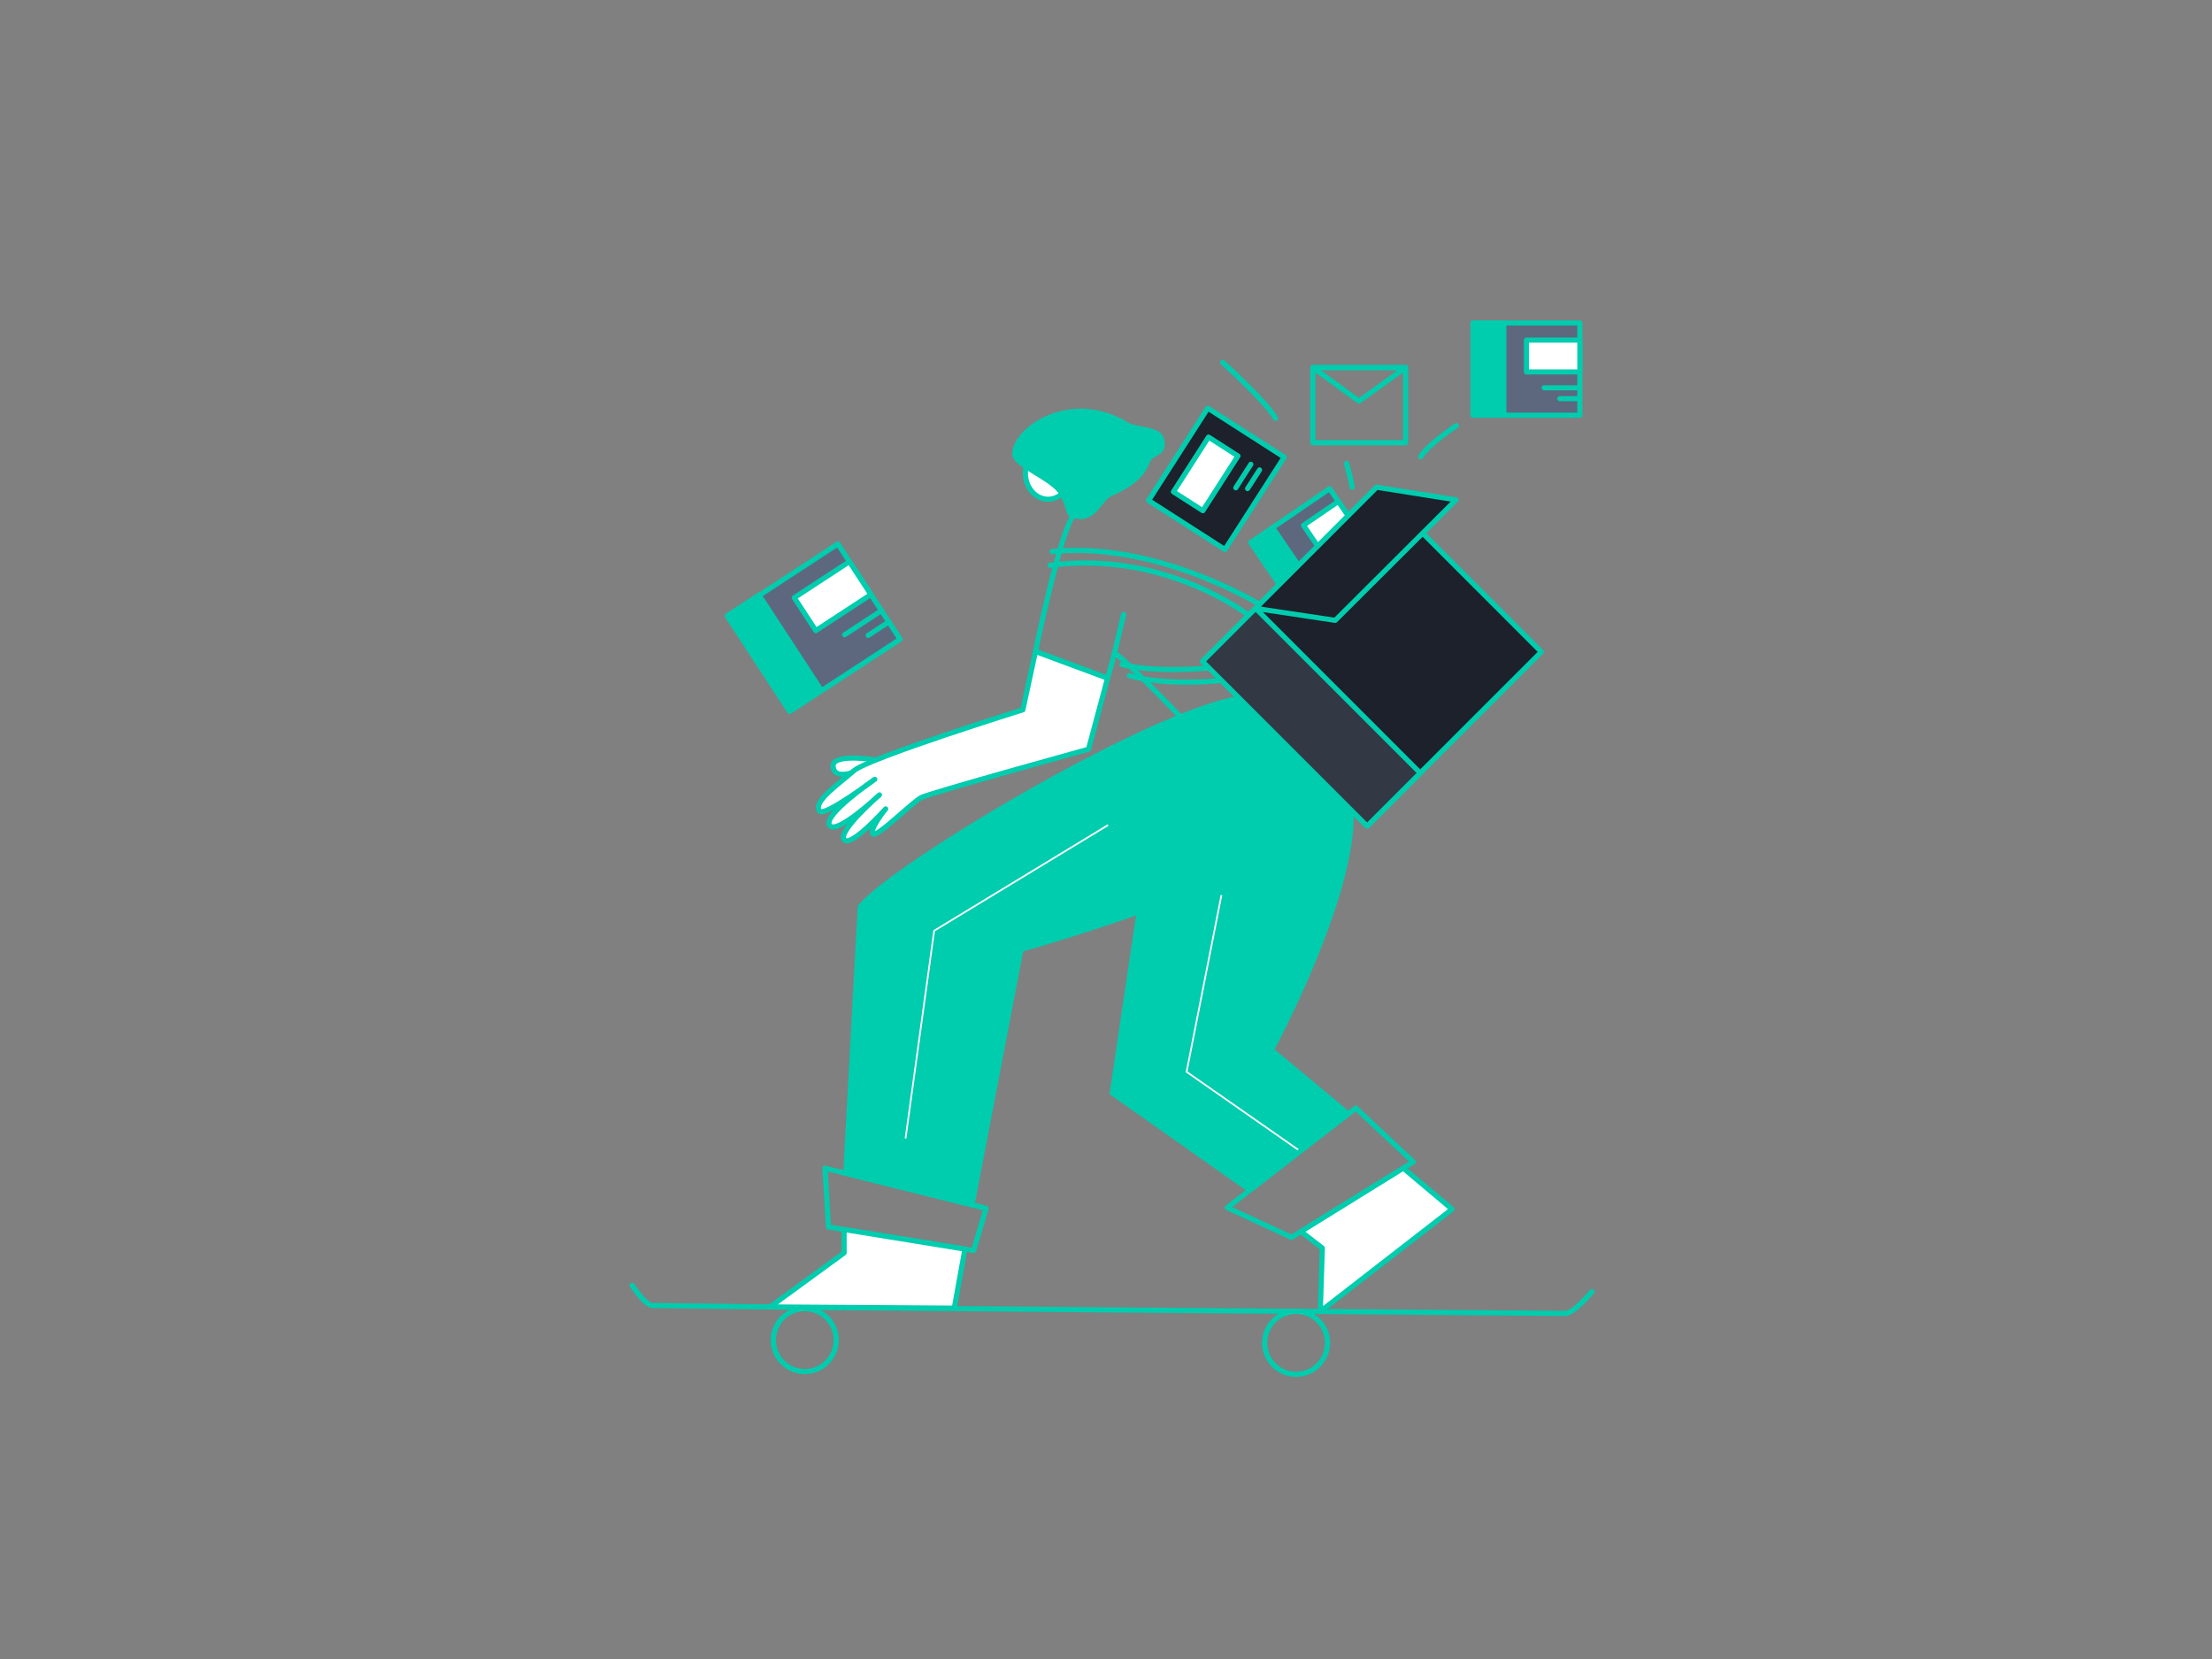 <?xml version="1.0" encoding="UTF-8"?> <svg xmlns="http://www.w3.org/2000/svg" width="1293" height="970" viewBox="0 0 1293 970" fill="none"><rect x="0" y="0" width="1293" height="970" fill="#808080" stroke="none"/><path d="M690.184 419.177C690.184 419.177 652.032 379.424 651.353 382.131C650.044 387.386 647.409 396.423 647.409 396.423L605.29 380.83C605.29 380.83 619.933 309.681 627.513 301.347" stroke="#00CCAE" stroke-width="3" stroke-miterlimit="10" stroke-linecap="round" stroke-linejoin="round"></path><path d="M486.981 447.994C486.238 439.758 513.496 444.462 513.496 444.462C513.496 444.462 488.081 460.208 486.981 447.994Z" fill="white" stroke="#00CCAE" stroke-width="3" stroke-miterlimit="10" stroke-linecap="round" stroke-linejoin="round"></path><path d="M605.283 380.822L597.896 414.909C597.896 414.909 507.403 443.104 498.917 450.678C490.432 458.26 474.867 468.647 479.07 474.16C481.777 477.709 511.338 455.528 511.338 455.528C511.338 455.528 480.637 476.44 484.977 482.51C489.05 488.217 514.07 464.63 514.07 464.63C514.07 464.63 489.454 485.897 493.462 490.852C497.301 495.605 517.706 472.818 517.706 472.818C517.706 472.818 508.316 484.337 510.126 487.368C511.936 490.4 533.158 468.874 538.612 466.15C544.067 463.426 636.266 437.963 636.266 437.963L647.402 396.439L605.283 380.822Z" fill="white" stroke="#00CCAE" stroke-width="3" stroke-miterlimit="10" stroke-linecap="round" stroke-linejoin="round"></path><path d="M656.801 359.134L651.354 382.131" stroke="#00CCAE" stroke-width="3" stroke-miterlimit="10" stroke-linecap="round" stroke-linejoin="round"></path><path d="M665.891 532.886L650.149 638.882L730.638 695.619L788.031 651.137L743.18 613.816C743.18 613.816 792.193 522.846 789.768 473.538C745.346 506.566 665.891 532.886 665.891 532.886Z" fill="#00CCAE" stroke="#00CCAE" stroke-width="3" stroke-miterlimit="10" stroke-linecap="round" stroke-linejoin="round"></path><path d="M713.974 523.226L693.609 626.539L759.447 672.501" stroke="white" stroke-miterlimit="10"></path><path d="M792.508 647.709L717.4 705.909L754.954 723.289L826.102 679.234L792.508 647.709Z" stroke="#00CCAE" stroke-width="3" stroke-miterlimit="10" stroke-linecap="round" stroke-linejoin="round"></path><path d="M820.276 682.84L848.787 706.815L771.757 766.583L772.969 729.553L760.483 719.869L820.276 682.84Z" fill="white" stroke="#00CCAE" stroke-width="3" stroke-miterlimit="10" stroke-linecap="round" stroke-linejoin="round"></path><path d="M789.77 473.546C733.613 517.196 596.798 554.953 596.798 554.953L568.166 704.26L494.368 685.863L502.853 530.097C520.43 507.666 669.084 417.892 724.433 408.192L789.77 473.546Z" fill="#00CCAE" stroke="#00CCAE" stroke-width="3" stroke-miterlimit="10" stroke-linecap="round" stroke-linejoin="round"></path><path d="M930.547 755.016C930.547 755.016 919.977 767.795 914.942 767.747C789.367 766.583 507.079 764.966 381.334 763.099C377.172 763.034 369.519 751.378 369.519 751.378" stroke="#00CCAE" stroke-width="3" stroke-miterlimit="10" stroke-linecap="round" stroke-linejoin="round"></path><path d="M757.613 803.346C747.464 803.346 739.237 795.116 739.237 784.964C739.237 774.813 747.464 766.583 757.613 766.583C767.763 766.583 775.99 774.813 775.99 784.964C775.99 795.116 767.763 803.346 757.613 803.346Z" stroke="#00CCAE" stroke-width="3" stroke-miterlimit="10" stroke-linecap="round" stroke-linejoin="round"></path><path d="M470.414 801.729C460.265 801.729 452.038 793.499 452.038 783.348C452.038 773.196 460.265 764.966 470.414 764.966C480.563 764.966 488.791 773.196 488.791 783.348C488.791 793.499 480.563 801.729 470.414 801.729Z" stroke="#00CCAE" stroke-width="3" stroke-miterlimit="10" stroke-linecap="round" stroke-linejoin="round"></path><path d="M576.391 706.314L482.244 682.84L484.264 717.226L569.118 730.968L576.391 706.314Z" stroke="#00CCAE" stroke-width="3" stroke-miterlimit="10" stroke-linecap="round" stroke-linejoin="round"></path><path d="M493.413 718.705V732.382L450.122 763.956L557.804 764.659L564.043 730.143L493.413 718.705Z" fill="white" stroke="#00CCAE" stroke-width="3" stroke-miterlimit="10" stroke-linecap="round" stroke-linejoin="round"></path><path d="M612.635 291.841C605.311 291.841 599.374 284.986 599.374 276.531C599.374 268.075 605.311 261.221 612.635 261.221C619.959 261.221 625.896 268.075 625.896 276.531C625.896 284.986 619.959 291.841 612.635 291.841Z" fill="white" stroke="#00CCAE" stroke-width="3" stroke-miterlimit="10" stroke-linecap="round" stroke-linejoin="round"></path><path d="M736.264 353.282C736.264 353.282 675.622 316.091 614.98 322.46" stroke="#00CCAE" stroke-width="3" stroke-miterlimit="10" stroke-linecap="round" stroke-linejoin="round"></path><path d="M729.887 359.652C729.887 359.652 680.914 321.482 613.767 330.439" stroke="#00CCAE" stroke-width="3" stroke-miterlimit="10" stroke-linecap="round" stroke-linejoin="round"></path><path d="M706.701 390.457C706.701 390.457 675.621 393.489 655.789 388.437" stroke="#00CCAE" stroke-width="3" stroke-miterlimit="10" stroke-linecap="round" stroke-linejoin="round"></path><path d="M713.975 397.732C713.975 397.732 682.506 401.321 660.032 394.903" stroke="#00CCAE" stroke-width="3" stroke-miterlimit="10" stroke-linecap="round" stroke-linejoin="round"></path><path d="M743.839 308.42L777.219 285.645L807.046 329.384L773.666 352.159L743.839 308.42Z" fill="#5D687E" stroke="#00CCAE" stroke-width="3" stroke-miterlimit="10" stroke-linecap="round" stroke-linejoin="round"></path><path d="M731.075 317.121L743.84 308.411L773.667 352.15L760.903 360.859L731.075 317.121Z" fill="#00CCAE" stroke="#00CCAE" stroke-width="3" stroke-miterlimit="10" stroke-linecap="round" stroke-linejoin="round"></path><path d="M761.928 307.048L782.33 293.128L807.048 329.374L786.646 343.294L761.928 307.048Z" fill="white" stroke="#00CCAE" stroke-width="3" stroke-miterlimit="10" stroke-linecap="round" stroke-linejoin="round"></path><path d="M627.505 301.339C623.642 300.247 625.889 297.192 620.539 288.308C615.084 279.247 593.144 271.988 593.16 265.368C593.2 250.891 626.172 228.184 658.82 248.393C663.467 251.27 677.625 250.535 678.999 256.751C681.197 266.677 673.107 263.161 670.513 270.161C666.602 280.718 655.289 285.77 649.123 288.599C642.011 291.873 639.942 304.847 627.505 301.339Z" fill="#00CCAE" stroke="#00CCAE" stroke-width="3" stroke-miterlimit="10" stroke-linecap="round" stroke-linejoin="round"></path><path d="M767.417 214.847H821.658V258.796H767.417V214.847Z" stroke="#00CCAE" stroke-width="3" stroke-miterlimit="10" stroke-linecap="round" stroke-linejoin="round"></path><path d="M821.658 214.847L794.384 234.449L767.417 214.847H821.658Z" stroke="#00CCAE" stroke-width="3" stroke-miterlimit="10" stroke-linecap="round" stroke-linejoin="round"></path><path d="M861.053 188.778H923.48V242.734H861.053V188.778Z" fill="#5D687E" stroke="#00CCAE" stroke-width="3" stroke-miterlimit="10" stroke-linecap="round" stroke-linejoin="round"></path><path d="M892.271 198.785H923.48V217.426H892.271V198.785Z" fill="white" stroke="#00CCAE" stroke-width="3" stroke-miterlimit="10" stroke-linecap="round" stroke-linejoin="round"></path><path d="M922.777 226.673H902.574" stroke="#00CCAE" stroke-width="3" stroke-miterlimit="10" stroke-linecap="round" stroke-linejoin="round"></path><path d="M922.777 233.034H911.763" stroke="#00CCAE" stroke-width="3" stroke-miterlimit="10" stroke-linecap="round" stroke-linejoin="round"></path><path d="M861.054 188.778H879.035V241.926H861.054V188.778Z" fill="#00CCAE" stroke="#00CCAE" stroke-width="3" stroke-miterlimit="10" stroke-linecap="round" stroke-linejoin="round"></path><path d="M425.319 360.096L489.768 317.964L526.163 373.666L461.715 415.798L425.319 360.096Z" fill="#5D687E" stroke="#00CCAE" stroke-width="3" stroke-miterlimit="10" stroke-linecap="round" stroke-linejoin="round"></path><path d="M464.288 349.363L496.516 328.295L509.09 347.539L476.862 368.607L464.288 349.363Z" fill="white" stroke="#00CCAE" stroke-width="3" stroke-miterlimit="10" stroke-linecap="round" stroke-linejoin="round"></path><path d="M515.297 356.92L493.712 371.033" stroke="#00CCAE" stroke-width="3" stroke-miterlimit="10" stroke-linecap="round" stroke-linejoin="round"></path><path d="M519.588 363.491L507.49 371.405" stroke="#00CCAE" stroke-width="3" stroke-miterlimit="10" stroke-linecap="round" stroke-linejoin="round"></path><path d="M443.69 347.838L480.086 403.54L461.523 415.675L425.128 359.973L443.69 347.838Z" fill="#00CCAE" stroke="#00CCAE" stroke-width="3" stroke-miterlimit="10" stroke-linecap="round" stroke-linejoin="round"></path><path d="M702.914 386.622L804.719 284.79L900.947 381.043L799.142 482.875L702.914 386.622Z" fill="#1C212B" stroke="#00CCAE" stroke-width="3" stroke-miterlimit="10" stroke-linecap="round" stroke-linejoin="round"></path><path d="M702.913 386.62L733.941 355.583L830.169 451.836L799.141 482.873L702.913 386.62Z" fill="#323844" stroke="#00CCAE" stroke-width="3" stroke-miterlimit="10" stroke-linecap="round" stroke-linejoin="round"></path><path d="M780.492 362.626L851.09 292.18L804.704 284.816L733.928 355.618L780.492 362.626Z" fill="#1C212B" stroke="#00CCAE" stroke-width="3" stroke-miterlimit="10" stroke-linecap="round" stroke-linejoin="round"></path><path d="M851.348 248.797C851.348 248.797 834.385 260.009 830.449 266.984" stroke="#00CCAE" stroke-width="3" stroke-miterlimit="10" stroke-linecap="round" stroke-linejoin="round"></path><path d="M787.11 270.937C787.11 270.937 789.898 280.977 790.439 284.816" stroke="#00CCAE" stroke-width="3" stroke-miterlimit="10" stroke-linecap="round" stroke-linejoin="round"></path><path d="M714.687 211.816C714.687 211.816 740.854 235.573 745.598 244.553" stroke="#00CCAE" stroke-width="3" stroke-miterlimit="10" stroke-linecap="round" stroke-linejoin="round"></path><path d="M671.404 292.561L706.008 238.601L750.642 267.239L716.039 321.199L671.404 292.561Z" fill="#1C212B" stroke="#00CCAE" stroke-width="3" stroke-miterlimit="10" stroke-linecap="round" stroke-linejoin="round"></path><path d="M685.906 287.489L706.43 255.485L723.645 266.53L703.122 298.535L685.906 287.489Z" fill="white" stroke="#00CCAE" stroke-width="3" stroke-miterlimit="10" stroke-linecap="round" stroke-linejoin="round"></path><path d="M731.164 271.398L722.356 285.14" stroke="#00CCAE" stroke-width="3" stroke-miterlimit="10" stroke-linecap="round" stroke-linejoin="round"></path><path d="M736.264 274.672L729.257 285.608" stroke="#00CCAE" stroke-width="3" stroke-miterlimit="10" stroke-linecap="round" stroke-linejoin="round"></path><path d="M647.732 482.276L546.054 544.041L529.318 665.452" stroke="white" stroke-miterlimit="10"></path></svg> 